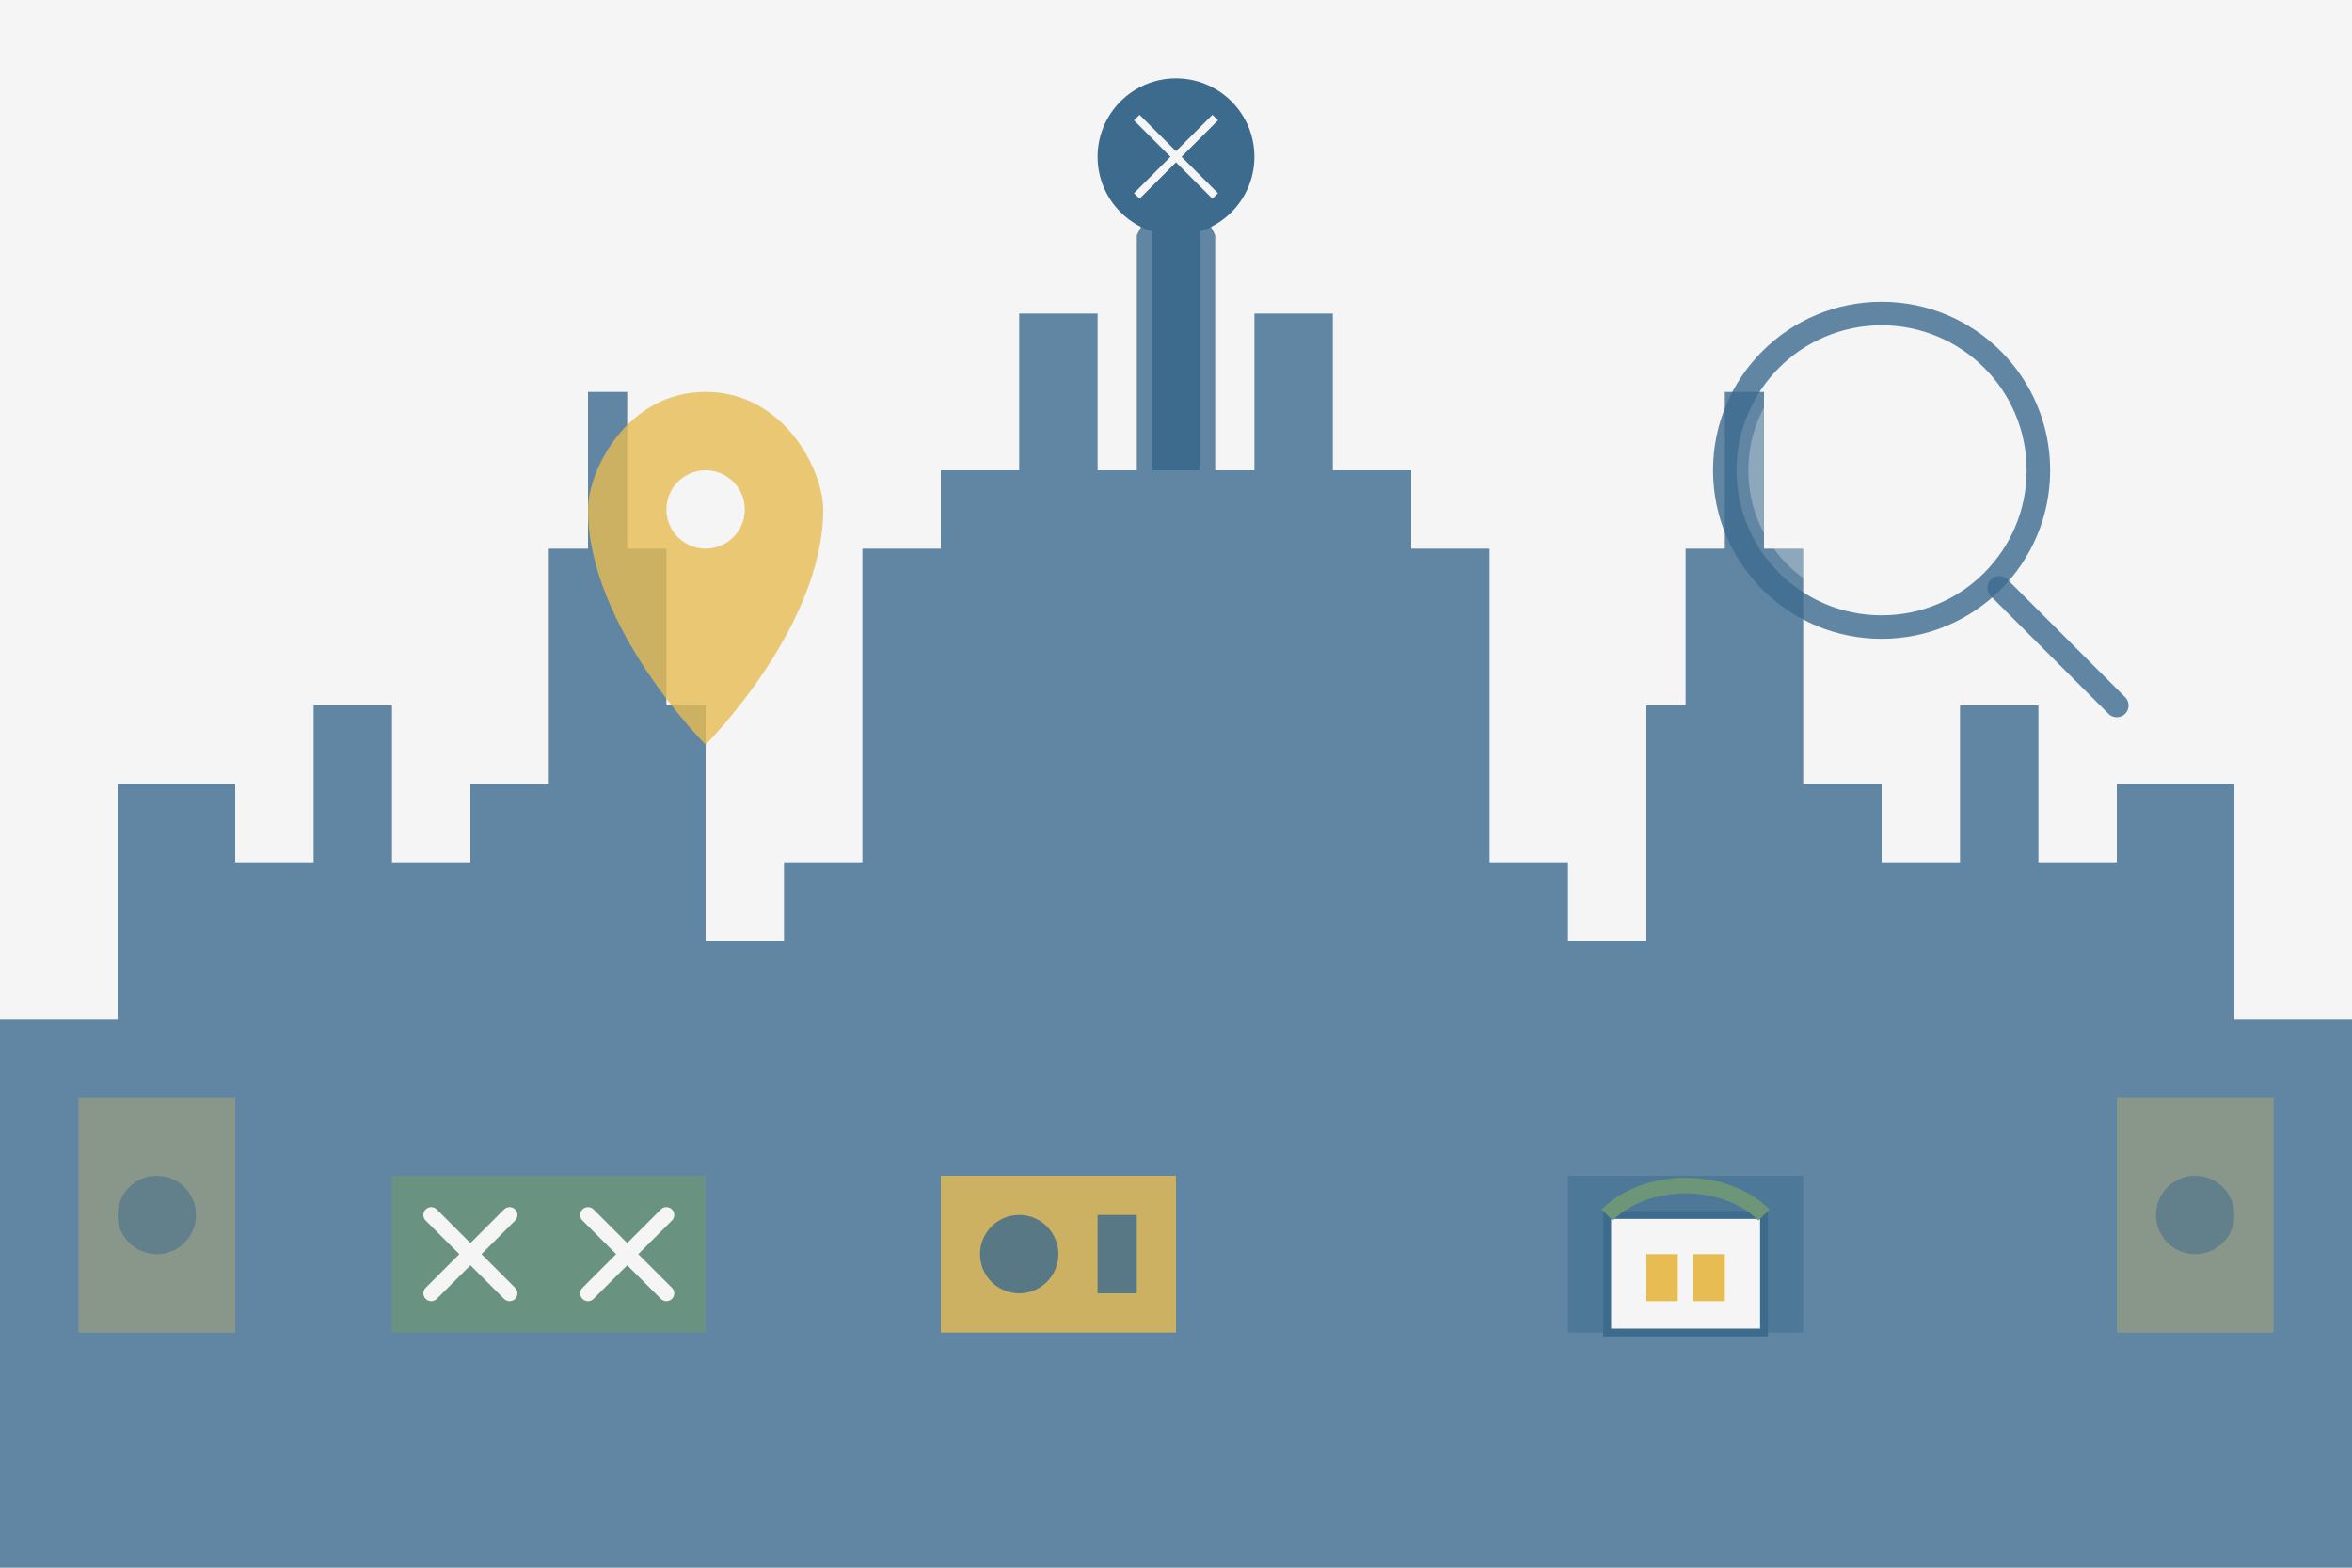 <svg xmlns="http://www.w3.org/2000/svg" viewBox="0 0 300 200">
  <!-- Berlin's Hidden Treasures Blog Icon -->
  <rect width="300" height="200" fill="#f5f5f5"/>
  
  <!-- Berlin Skyline Silhouette -->
  <path d="M0,130 L15,130 L15,100 L30,100 L30,110 L40,110 L40,90 L50,90 L50,110 L60,110 L60,100 L70,100 L70,70 L75,70 L75,50 L80,50 L80,70 L85,70 L85,90 L90,90 L90,120 L100,120 L100,110 L110,110 L110,70 L120,70 L120,60 L130,60 L130,40 L140,40 L140,60 L145,60 L145,30 L150,20 L155,30 L155,60 L160,60 L160,40 L170,40 L170,60 L180,60 L180,70 L190,70 L190,110 L200,110 L200,120 L210,120 L210,90 L215,90 L215,70 L220,70 L220,50 L225,50 L225,70 L230,70 L230,100 L240,100 L240,110 L250,110 L250,90 L260,90 L260,110 L270,110 L270,100 L285,100 L285,130 L300,130 L300,200 L0,200 Z" fill="#3d6b8e" opacity="0.8"/>
  
  <!-- TV Tower - Fernsehturm -->
  <g transform="translate(150, 20)">
    <rect x="-3" y="0" width="6" height="40" fill="#3d6b8e"/>
    <circle cx="0" cy="0" r="10" fill="#3d6b8e"/>
    <path d="M-5,-5 L5,5 M-5,5 L5,-5" stroke="#f5f5f5" stroke-width="1"/>
  </g>
  
  <!-- Berlin Wall Section -->
  <g transform="translate(50, 150)">
    <rect x="0" y="0" width="40" height="20" fill="#6c9677" opacity="0.8"/>
    <path d="M5,5 L15,15 M15,5 L5,15" stroke="#f5f5f5" stroke-width="2" stroke-linecap="round"/>
    <path d="M25,5 L35,15 M35,5 L25,15" stroke="#f5f5f5" stroke-width="2" stroke-linecap="round"/>
  </g>
  
  <!-- Street Art Mural -->
  <g transform="translate(120, 150)">
    <rect x="0" y="0" width="30" height="20" fill="#e7bc53" opacity="0.8"/>
    <circle cx="10" cy="10" r="5" fill="#3d6b8e" opacity="0.8"/>
    <rect x="20" y="5" width="5" height="10" fill="#3d6b8e" opacity="0.8"/>
  </g>
  
  <!-- Secret Courtyard -->
  <g transform="translate(200, 150)">
    <rect x="0" y="0" width="30" height="20" fill="#3d6b8e" opacity="0.5"/>
    <rect x="5" y="5" width="20" height="15" fill="#f5f5f5"/>
    <path d="M5,5 L25,5 L25,20 L5,20 Z" fill="none" stroke="#3d6b8e" stroke-width="1"/>
    <rect x="10" y="10" width="4" height="6" fill="#e7bc53"/>
    <rect x="16" y="10" width="4" height="6" fill="#e7bc53"/>
    <path d="M5,5 C10,0 20,0 25,5" fill="none" stroke="#6c9677" stroke-width="2"/>
  </g>
  
  <!-- Decorative Elements -->
  <g transform="translate(10, 140)">
    <rect x="0" y="0" width="20" height="30" fill="#e7bc53" opacity="0.3"/>
    <circle cx="10" cy="15" r="5" fill="#3d6b8e" opacity="0.5"/>
  </g>
  
  <g transform="translate(270, 140)">
    <rect x="0" y="0" width="20" height="30" fill="#e7bc53" opacity="0.3"/>
    <circle cx="10" cy="15" r="5" fill="#3d6b8e" opacity="0.5"/>
  </g>
  
  <!-- Magnifying Glass - Exploring the Hidden -->
  <g transform="translate(240, 60)">
    <circle cx="0" cy="0" r="20" fill="none" stroke="#3d6b8e" stroke-width="3" opacity="0.8"/>
    <path d="M15,15 L30,30" stroke="#3d6b8e" stroke-width="3" stroke-linecap="round" opacity="0.8"/>
    <circle cx="0" cy="0" r="17" fill="#f5f5f5" opacity="0.3"/>
  </g>
  
  <!-- Map Pin -->
  <g transform="translate(90, 50)">
    <path d="M0,0 C-10,0 -15,10 -15,15 C-15,30 0,45 0,45 C0,45 15,30 15,15 C15,10 10,0 0,0 Z" fill="#e7bc53" opacity="0.8"/>
    <circle cx="0" cy="15" r="5" fill="#f5f5f5"/>
  </g>
</svg>

